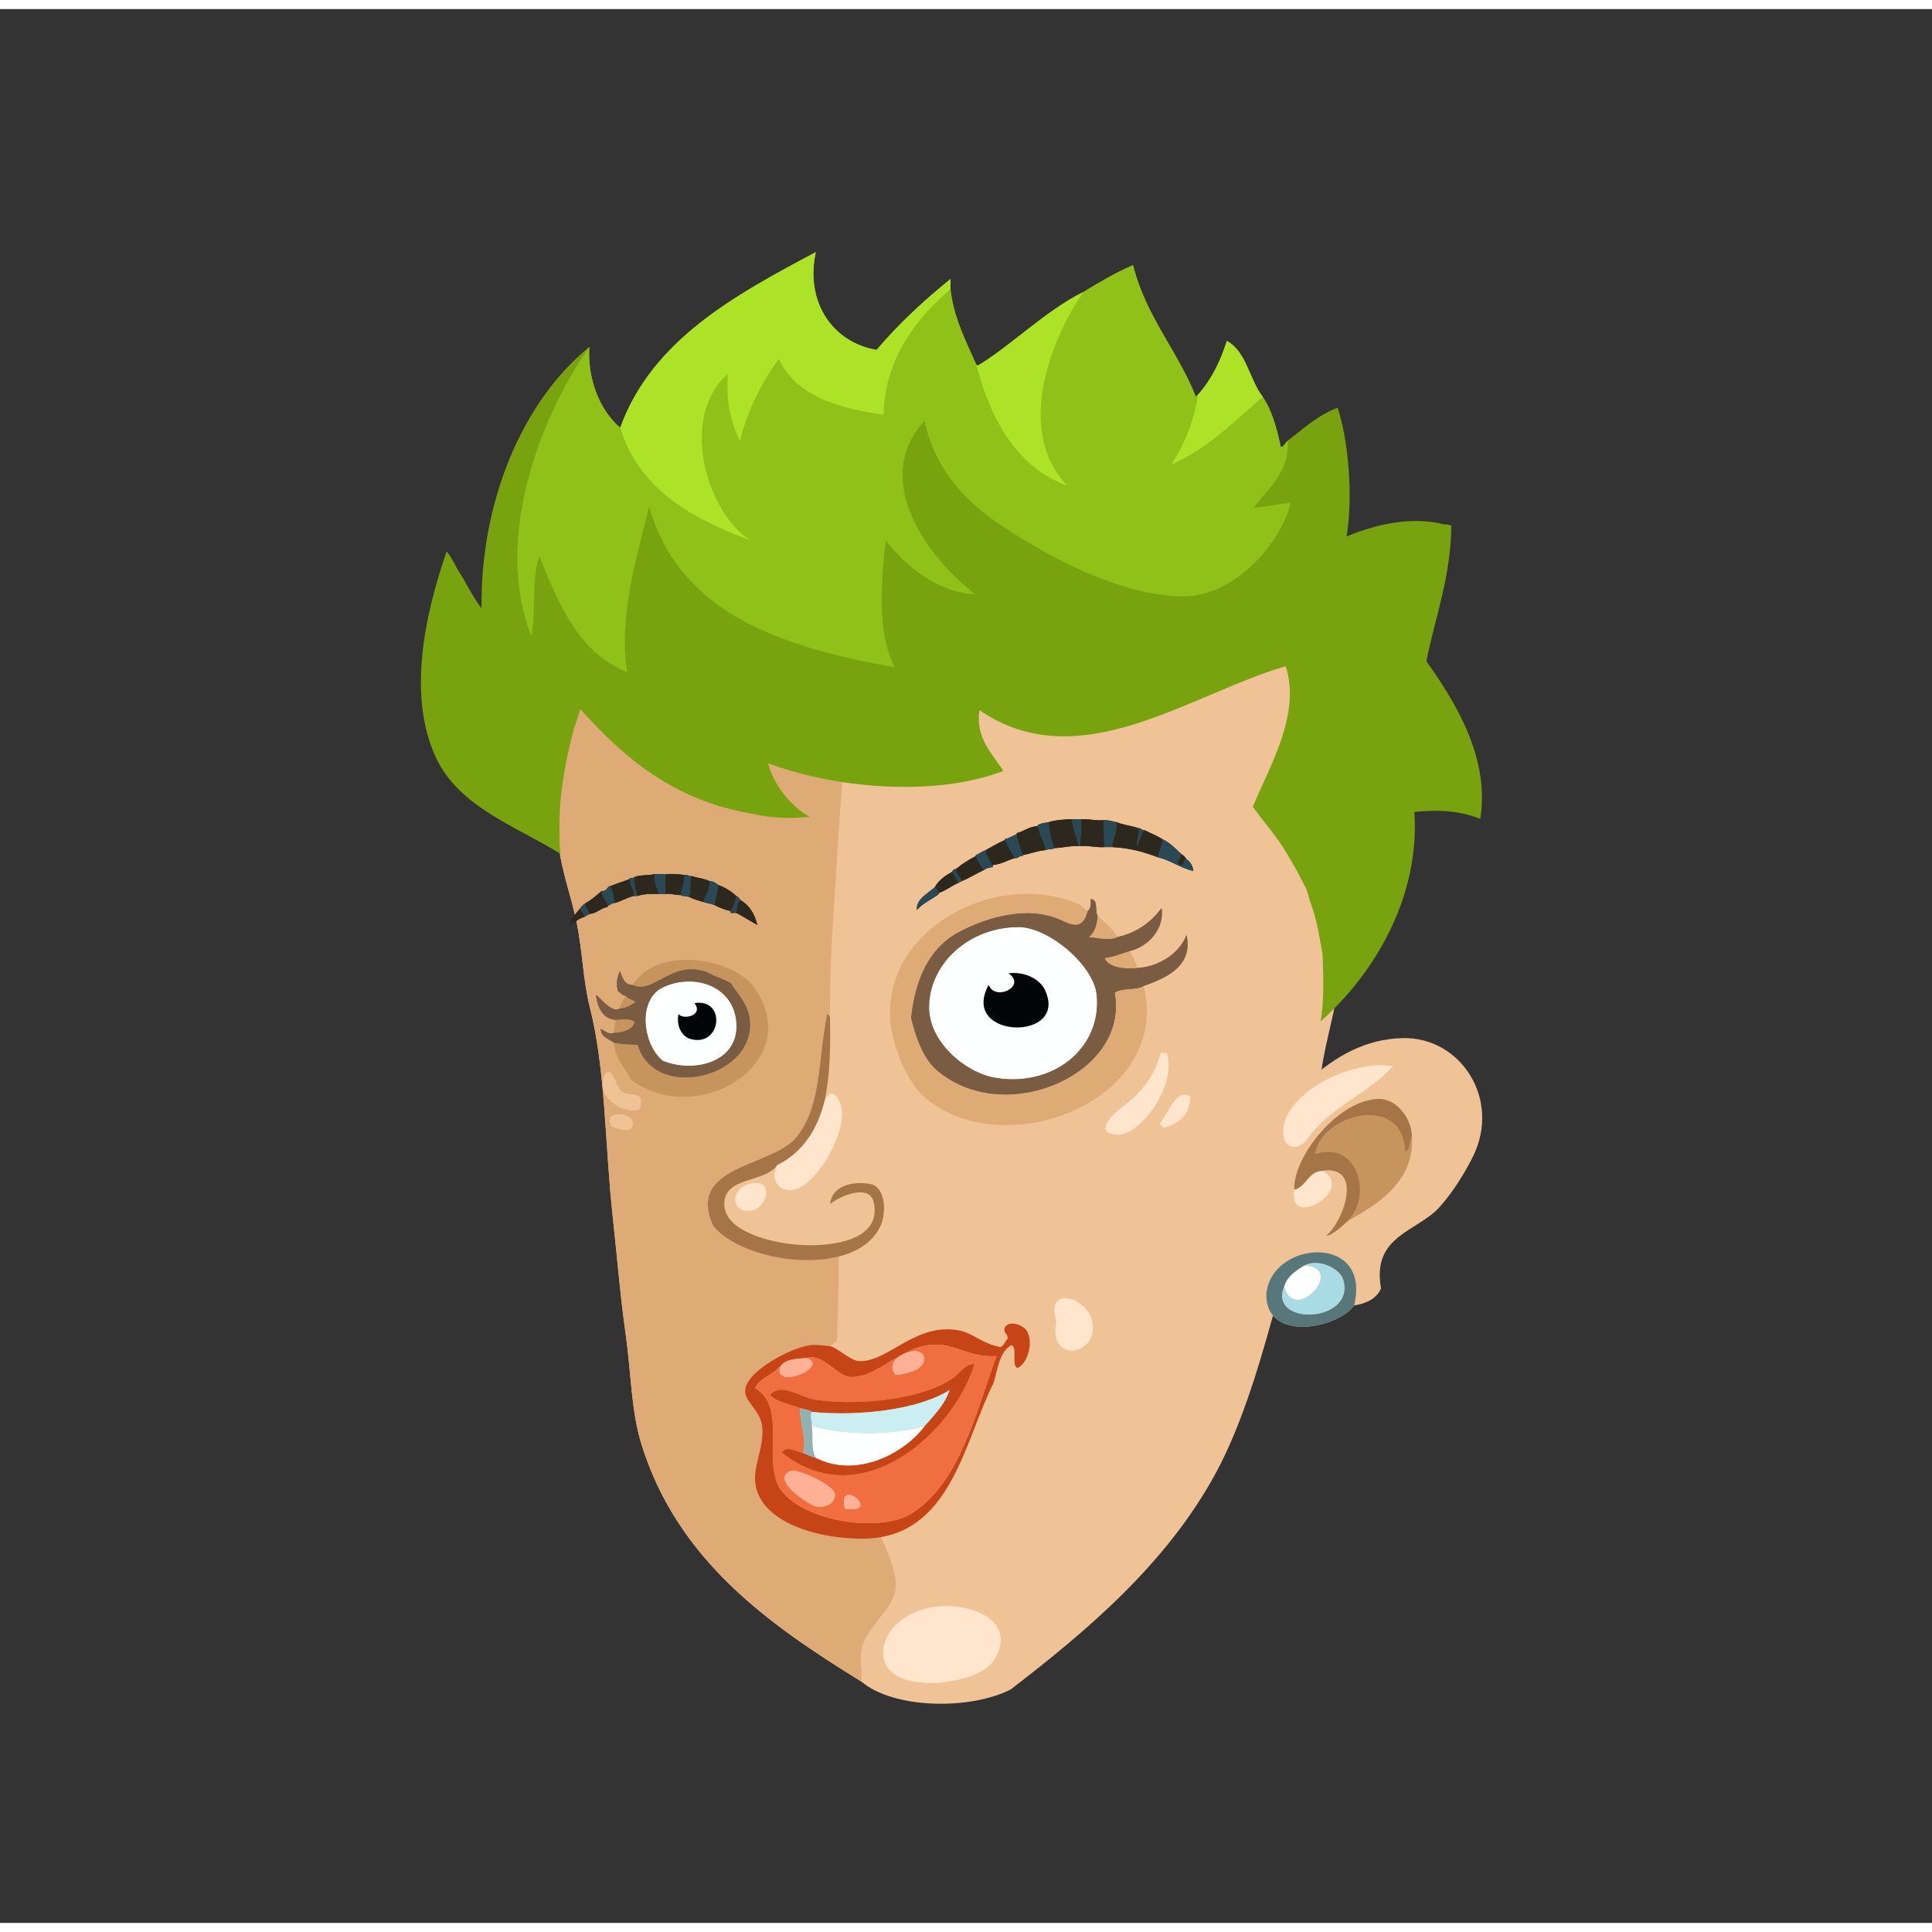 <svg xmlns="http://www.w3.org/2000/svg" width="387.295px" height="387.295px" viewBox="0 0 464.75 460.38"><rect x="0" y="0" width="464.75" height="460.38" fill="#333333" stroke="none"/><g transform="translate(24 24)"><g id="head"><g fill="" id="head" transform=""><g id="w04">					<path fill="#F0C397" d="M215.076,75.636c-0.946,0.041-0.92-0.199-1.68-0.24c-31.1-1.684-56.391,13.184-72.727,29.52       c-14.727,14.728-33.143,41.391-30.239,72.24c0.557,5.924,3.007,12.254,4.319,18.72c1.364,6.718,1.546,13.993,3.12,20.167       c3.851,15.102,3.619,33.029,5.521,50.4c1.025,9.375,1.799,19.051,3.12,28.32c1.318,9.254,1.281,18.479,3.84,26.641       c8.683,27.703,30.496,43.152,52.8,56.879c7.791,6.652,26.177,6.939,36.006,1.92c18.2-14.016,37.345-30.076,49.2-51.84       c5.879-10.793,10.067-24.344,13.68-37.439c3.547-12.855,8.419-27.332,10.56-40.08c0.924-5.496,0.428-11.068,0.96-16.801       c0.717-7.701,3-14.23,4.08-21.359C309.121,136.917,288.428,75.232,215.076,75.636z"/>					<path fill-rule="evenodd" fill="#DEAB77" d="M215.076,75.636c-15.034,12.445-23.771,28.277-30.486,47.76       c-0.856,2.486-1.646,5.729-2.159,8.4c-3.713,19.316-4.474,40.523-6,62.879c-1.877,27.488,0.016,52.011,1.199,77.527       c0.601,12.941-1.056,25.846,0.24,37.441c1.118,10,4.459,18.123,7.44,27.6c1.778,5.654,7.203,13.975,6,19.439       c-1.158,5.258-7.443,8.678-8.16,14.641c-0.294,2.445,0.357,4.648,0,6.959c-22.304-13.727-44.117-29.176-52.8-56.879       c-2.559-8.162-2.521-17.387-3.84-26.641c-1.321-9.27-2.095-18.945-3.12-28.32c-1.901-17.371-1.67-35.299-5.521-50.4       c-1.574-6.174-1.756-13.448-3.12-20.167c-1.313-6.466-3.763-12.796-4.319-18.72c-2.903-30.85,15.513-57.513,30.239-72.24       c16.336-16.336,41.627-31.203,72.727-29.52C214.156,75.437,214.13,75.677,215.076,75.636z"/>					<path fill-rule="evenodd" fill="#FFE5CC" d="M201.395,360.282c8.066-0.895,19.752,3.264,13.682,12.961       c-4.139,6.609-29.205,9.039-26.406-3.6C189.814,364.478,195.133,360.978,201.395,360.282z"/>				</g>				</g></g><g id="ears"><g fill="" id="ears" transform=""><g id="w08">					<path fill="#F0C397" d="M301.735,287.853c3.019-0.501,5.385-1.654,6.479-4.08c-2.291-12.811,8.68-13.557,14.16-19.68       c3.003-3.356,5.903-7.959,7.92-12c6.886-13.801-2.895-28.834-16.8-28.561c-17.967,0.354-29.088,17.018-37.44,26.88       c-1.839,9.64-6.055,21.439-2.64,32.64c2.146,0.975,5.65,0.59,7.2,2.16C280.556,296.808,297.704,293.429,301.735,287.853z"/>					<path fill-rule="evenodd" fill="#FFE5CC" d="M311.095,230.252c-6.085,6.876-15.83,10.09-20.88,18       c-2.705,2.669-5.938,1.642-5.52-2.88C285.509,236.572,300.893,228.667,311.095,230.252z"/>					<path fill-rule="evenodd" fill="#C8945E" d="M315.655,247.052c0.705,10.738-7.827,16.311-15.36,20.4       c5.836-5.803,2.567-19.366-7.92-16.08c1.505-9.507,21.172-14.762,21.6-0.48C315.372,250.449,315.068,248.306,315.655,247.052z"/>					<path fill-rule="evenodd" fill="#FFE5CC" d="M294.055,255.452c8.367,4.322-8.387,14.551-6.72,4.561       C290.308,259.225,290.558,255.715,294.055,255.452z"/>					<path fill-rule="evenodd" fill="#58777B" d="M301.735,287.853c-4.031,5.576-21.18,8.955-21.12-2.641       C281.624,272.186,306.027,270.292,301.735,287.853z M289.735,278.252c-1.992,1.288-4.063,2.498-4.801,5.04       c-4.003,9.578,17.266,8.857,14.16-1.68C298.326,279.005,293.214,276.411,289.735,278.252z"/>					<path fill-rule="evenodd" fill="#A9DBE4" d="M284.935,283.292c2.456,9.225,15.044-4.607,4.801-5.04       c3.479-1.841,8.591,0.753,9.359,3.36C302.2,292.149,280.932,292.87,284.935,283.292z"/>					<path fill-rule="evenodd" fill="#FEFFFF" d="M289.735,278.252c10.243,0.433-2.345,14.265-4.801,5.04       C285.673,280.75,287.743,279.54,289.735,278.252z"/>					<path fill-rule="evenodd" fill="#A67547" d="M300.295,267.452c-1.363,1.296-4.083,3.732-5.28,3.6       c4.207-3.357,9.096-17.098-0.96-15.6c-3.497,0.263-3.747,3.772-6.72,4.561c-0.343-7.953,10.78-21.995,20.64-21.84       c3.545,0.055,7.425,4.027,7.681,8.879c-0.587,1.254-0.283,3.397-1.681,3.84c-0.428-14.281-20.095-9.026-21.6,0.48       C302.862,248.086,306.131,261.649,300.295,267.452z"/>				</g>				</g></g><g id="mouth"><g fill="" id="mouth" transform=""><g id="w09">					<path fill="#F0C397" d="M238.756,291.625c-1.186-5.717-11.436-8.824-8.641,0C227.891,301.946,240.502,300.055,238.756,291.625z       "/>					<path fill="#F0C397" d="M157.875,331.705c2.17,8.855,15.813,12.455,26.16,12.24c20.652-0.428,23.767-23.021,30.961-37.44       c2.695-0.423,4.342-1.896,5.76-3.6c2.982-1.349,4.412-8.383,0.959-10.08c-3.518-6.646-7.633-13.96-15.601-15.36       c-1.777-2.381-5.854-2.204-7.679-0.48c-6.855,6.479-15.946,15.301-22.8,20.641c-1.345-0.102-3.022-0.404-4.56-0.24       c-5.007,0.533-16.225,6.697-15.84,11.28c0.219,2.622,3.623,4.464,4.079,8.16C159.976,322.178,156.693,326.882,157.875,331.705z       "/>					<path fill-rule="evenodd" fill="#FFE5CC" d="M230.115,291.625c-2.795-8.824,7.455-5.717,8.641,0       C240.502,300.055,227.891,301.946,230.115,291.625z"/>					<path fill-rule="evenodd" fill="#C64416" d="M221.715,292.825c3.453,1.697,2.023,8.731-0.959,10.08       c-1.586-0.734,0.131-4.771-1.441-5.521c-2.91,1.57-3.271,5.688-4.318,9.12c-7.194,14.419-10.31,37.013-30.961,37.44       c-10.347,0.215-23.99-3.385-26.16-12.24c-1.182-4.823,2.102-9.527,1.44-14.88c-0.456-3.696-3.86-5.538-4.079-8.16       c-0.385-4.583,10.833-10.747,15.84-11.28c1.537-0.164,3.215,0.139,4.56,0.24c1.696,0.289,4.876,3.485,6.96,3.6       c6.936,0.382,13.378-9.14,23.759-7.439c3.788,0.619,5.524,3.15,10.321,4.08c0.844-0.355,1.037-1.363,1.68-1.92       c0.221-1.342-0.984-1.256-0.721-2.641C218.326,291.771,220.375,292.067,221.715,292.825z M170.115,300.505       c-2.729,0.149-5.473,0.288-6.479,2.16c-0.08,0-0.16,0-0.24,0c-1.601,1.999-4.578,2.622-5.76,5.04       c7.117,4.518,2.678,13.83,5.04,22.08c2.632,9.191,24.195,13.56,32.88,7.92c11.377-7.389,15.16-24.096,20.16-37.68       c-5.545,0.369-8.96-2.125-12.96-2.641c-9.177-1.182-14.919,7.863-22.08,7.68C177.353,304.98,174.083,299.289,170.115,300.505z"/>					<path fill-rule="evenodd" fill="#F06E40" d="M163.635,302.665c-1.446,5.608,12.042-0.063,6.479-2.16       c3.968-1.216,7.238,4.476,10.561,4.56c7.16,0.184,12.902-8.861,22.08-7.68c4,0.516,7.415,3.01,12.96,2.641       c-5,13.584-8.782,30.291-20.16,37.68c-8.685,5.64-30.248,1.271-32.88-7.92c-2.362-8.25,2.077-17.563-5.04-22.08       c1.182-2.418,4.159-3.041,5.76-5.04C163.475,302.665,163.555,302.665,163.635,302.665z M198.195,300.025       c-0.987-3.088-10.268,0.484-6.72,4.56C194.164,304.318,199.195,303.149,198.195,300.025z M168.435,312.505       c-0.088,3.744,1.739,7.671,0.721,10.8c-1.531-0.271-4.107-1.978-5.041,0c19.172,15.209,41.251-4.907,46.321-21.359       c-2.286-0.181-3.714,2.51-5.521,3.6c-7.041,4.715-21.335,6.486-32.4,5.04c-4.016-0.524-8.54-4.438-11.279-1.2       C162.908,311.152,165.962,311.537,168.435,312.505z M172.515,336.266c1.586,0.193,4.502-0.387,4.32-3.121       c-0.136-2.04-9.066-6.084-10.561-5.52C160.938,329.641,170.89,336.066,172.515,336.266z M179.236,336.745       C188.566,338.104,177.261,328.568,179.236,336.745L179.236,336.745z"/>					<path fill-rule="evenodd" fill="#FFB095" d="M191.475,304.585c-3.548-4.075,5.732-7.647,6.72-4.56       C199.195,303.149,194.164,304.318,191.475,304.585z"/>					<path fill-rule="evenodd" fill="#FFB095" d="M170.115,300.505c5.563,2.097-7.926,7.769-6.479,2.16       C164.642,300.793,167.385,300.654,170.115,300.505z"/>					<path fill-rule="evenodd" fill="#C64416" d="M169.156,323.305c0.986,0.453,1.959,0.92,3.119,1.2       c10.041,5.079,21.542-1.348,26.16-7.68c2.279-2.601,4.744-5.017,6-8.64c-7.444,4.752-21.712,6.392-33.12,5.279       c-0.657-0.622-1.996-0.563-2.88-0.96c-2.473-0.968-5.527-1.353-7.199-3.12c2.739-3.238,7.264,0.676,11.279,1.2       c11.064,1.446,25.359-0.325,32.4-5.04c1.807-1.09,3.234-3.78,5.521-3.6c-5.069,16.452-27.149,36.568-46.321,21.359       C165.048,321.327,167.625,323.033,169.156,323.305z"/>					<path fill-rule="evenodd" fill="#92B1B2" d="M168.435,312.505c0.884,0.396,2.223,0.338,2.88,0.96       c-0.65,0.948,0.089,2.213,0,3.36c0.321,2.559-0.198,5.958,0.96,7.68c-1.16-0.28-2.133-0.747-3.119-1.2       C170.174,320.176,168.347,316.249,168.435,312.505z"/>					<path fill-rule="evenodd" fill="#FEFFFF" d="M171.315,316.825c7.464,2.274,19.649,2.319,27.12,0       c-4.618,6.332-16.119,12.759-26.16,7.68C171.117,322.783,171.636,319.384,171.315,316.825z"/>					<path fill-rule="evenodd" fill="#FFB095" d="M166.275,327.625c1.494-0.564,10.425,3.479,10.561,5.52       c0.182,2.734-2.734,3.314-4.32,3.121C170.89,336.066,160.938,329.641,166.275,327.625z"/>					<path fill-rule="evenodd" fill="#FFB095" d="M179.236,336.745C177.261,328.568,188.566,338.104,179.236,336.745       L179.236,336.745z"/>					<path fill-rule="evenodd" fill="#CAEEF2" d="M171.315,313.465c11.407,1.112,25.676-0.527,33.12-5.279       c-1.256,3.623-3.72,6.039-6,8.64c-7.471,2.319-19.656,2.274-27.12,0C171.404,315.678,170.665,314.413,171.315,313.465z"/>				</g>				</g></g><g id="eyes"><g fill="" id="eyes" transform=""><g id="w18">					<path fill="#F0C397" d="M198.773,238.11c19.716,16.014,59.167-0.077,52.32-27.12c5.435-1.893,11.975-4.805,10.319-12.238       c-1.83,4.869-7.315,7.698-11.76,7.918c-0.519-1.48-1.125-2.874-1.92-4.078c4.612-1.087,8.44-5.455,7.68-10.319       c-2.483,3.356-5.822,5.857-10.56,6.959c-1.245-2.035-2.995-3.564-4.8-5.039c-0.74-1.181,0.218-4.058-1.68-4.08       c0.087,1.287-0.039,2.361-0.721,2.88c-0.748-0.533-1.653-1.462-2.16-1.68c-20.256-8.726-48.463,6.637-45.12,29.757       C191.19,226.719,194.579,234.703,198.773,238.11z"/>					<path fill="#F0C397" d="M157.735,211.71c-5.137-7.648-23.809-10.583-29.52-0.96c-2.167,0.008-2.438-1.88-3.12-3.359       c-0.753,2.099-0.898,2.803-0.48,4.799c0.614,0.427,1.049,1.031,1.92,1.2c-0.661,0.939-1.317,1.883-1.68,3.12       c-1.92,0.865-4.375-2.699-5.52-3.36c0.327,2.185,1.186,5.769,4.8,6c-0.316,1.223-0.455,2.13-0.48,3.12       c-1.038,0.538-2.293-0.514-3.12-0.96c-0.006,2.166,2.021,2.299,3.12,3.359c0.351,3.97,2.638,6.003,4.08,8.881       C143.772,245.454,169.767,229.628,157.735,211.71z"/>					<path fill="#F0C397" d="M255.174,227.07c-1.346,5.722-5.019,9.936-9.12,12.96c-1.691,1.247-7.539,6.239-1.439,6.72       c5.822,0.459,14.754-12.398,12-19.68C256.134,227.07,255.653,227.07,255.174,227.07z"/>					<path fill="#F0C397" d="M130.135,238.11c-1.173-1.896-3.284-0.182-5.04-2.16c-0.951-1.071-2.331-6.993-3.84-2.88       c-1.602,4.365,3.933,8.623,8.4,7.68C130.133,240.188,130.208,239.224,130.135,238.11z"/>					<path fill="#F0C397" d="M255.894,245.07c3.746-0.895,6.256-3.023,6.48-7.439c-3.51-2.29-5.353,4.268-7.44,6.479       C255.216,244.468,255.536,244.788,255.894,245.07z"/>					<path fill="#F0C397" d="M123.175,244.83c1.309,0.372,2.425,0.936,4.32,0.721C131.136,241.757,120.371,239.939,123.175,244.83z"/>					<path fill-rule="evenodd" fill="#DEAB77" d="M237.653,192.993c-1.197,4.711-3.79,3.375-6.479,2.16       c-8.035-3.631-17.957-0.605-24.48,2.879c-7.106,3.797-10.466,11.103-11.52,20.637c1.162,4.723,3.079,10.433,6.961,13.2       c16.397,12.966,45.545-0.047,41.999-19.2c1.542-1.337,5.191-0.568,6.96-1.68c6.847,27.043-32.604,43.134-52.32,27.12       c-4.194-3.407-7.583-11.392-8.4-17.04c-3.344-23.12,24.864-38.482,45.12-29.757C236,191.531,236.905,192.46,237.653,192.993z"/>					<path fill-rule="evenodd" fill="#7A5C43" d="M240.054,194.193c-0.229,2.171-0.745,4.055-2.16,5.039       c2.133,0.209,5.1,0.957,6.96,0c4.737-1.102,8.076-3.603,10.56-6.959c0.761,4.864-3.067,9.232-7.68,10.319       c-1.948,0.611-3.709,1.41-6,1.679c0.834,2.497,5.77,2.732,7.92,2.399c4.444-0.22,9.93-3.05,11.76-7.918       c1.655,7.434-4.885,10.345-10.319,12.238c-1.769,1.111-5.418,0.343-6.96,1.68c3.547,19.153-25.602,32.166-41.999,19.2       c-3.882-2.768-5.8-8.478-6.961-13.2c1.053-9.535,4.413-16.84,11.52-20.637c6.523-3.485,16.445-6.51,24.48-2.879       c2.689,1.215,5.282,2.551,6.479-2.16c0.682-0.519,0.808-1.593,0.721-2.88C240.271,190.136,239.313,193.013,240.054,194.193z        M199.493,216.03c-0.059,8.568,8.853,15.836,15.84,17.04c13.896,2.395,25.764-7.065,24.48-19.92       c-0.725-7.262-11.643-16.283-18.72-16.318C209.305,196.776,199.565,205.468,199.493,216.03z"/>					<path fill-rule="evenodd" fill="#DEAB77" d="M240.054,194.193c1.805,1.475,3.555,3.004,4.8,5.039       c-1.86,0.957-4.827,0.209-6.96,0C239.309,198.248,239.825,196.365,240.054,194.193z"/>					<path fill-rule="evenodd" fill="#FEFFFF" d="M221.094,196.833c7.077,0.035,17.995,9.056,18.72,16.318       c1.283,12.854-10.585,22.314-24.48,19.92c-6.987-1.204-15.898-8.472-15.84-17.04       C199.565,205.468,209.305,196.776,221.094,196.833z"/>					<path fill-rule="evenodd" fill="#DEAB77" d="M247.733,202.592c0.795,1.204,1.401,2.598,1.92,4.078       c-2.15,0.333-7.086,0.098-7.92-2.399C244.024,204.002,245.785,203.204,247.733,202.592z"/>					<path fill-rule="evenodd" fill="#C8945E" d="M123.655,224.67c2.24,0.352,3.582,0.362,5.76,0.48       c4.069,13.934,28.981,7.751,26.88-6.48c-0.503-3.406-2.802-5.725-4.56-8.399c-1.785-1.015-4.017-1.583-5.76-2.639       c-8.621-2.966-12.788,5.557-17.76,3.119c5.711-9.624,24.383-6.688,29.52,0.96c12.031,17.918-13.963,33.744-30,21.841       C126.293,230.673,124.006,228.64,123.655,224.67z"/>					<path fill-rule="evenodd" fill="#020507" d="M218.596,207.95c3.977-0.526,7.573,1.451,8.774,4.009       c5.889,12.539-20.733,11.898-13.537-1.252C215.296,214.8,223.112,211.069,218.596,207.95z"/>					<path fill-rule="evenodd" fill="#7A5C43" d="M128.215,210.75c4.972,2.438,9.14-6.085,17.76-3.119       c1.743,1.056,3.975,1.624,5.76,2.639c1.758,2.675,4.057,4.993,4.56,8.399c2.102,14.231-22.811,20.414-26.88,6.48       c-2.179-0.118-3.52-0.129-5.76-0.48c-1.098-1.061-3.125-1.193-3.12-3.359c0.827,0.446,2.082,1.498,3.12,0.96       c2.413-0.147,4.45-0.67,5.04-2.64c-0.995-0.861-3.265-0.561-4.56-0.48c-3.614-0.231-4.473-3.815-4.8-6       c1.145,0.661,3.6,4.226,5.52,3.36c1.709-0.211,2.956-0.884,4.08-1.681c-0.787-0.493-1.833-0.727-2.4-1.439       c-0.872-0.169-1.307-0.773-1.92-1.2c-0.418-1.996-0.273-2.701,0.48-4.799C125.777,208.87,126.048,210.758,128.215,210.75z        M153.175,220.591c-0.116-9.374-9.835-12.826-17.52-9.36c-6.484,2.924-5.052,13.836-0.24,17.76       C142.973,232.053,153.283,229.34,153.175,220.591z"/>					<path fill-rule="evenodd" fill="#FEFFFF" d="M135.416,228.99c-4.812-3.924-6.245-14.836,0.24-17.76       c7.685-3.465,17.404-0.014,17.52,9.36C153.283,229.34,142.973,232.053,135.416,228.99z"/>					<path fill-rule="evenodd" fill="#C8945E" d="M126.536,213.391c0.567,0.713,1.613,0.946,2.4,1.439       c-1.124,0.797-2.371,1.47-4.08,1.681C125.218,215.273,125.875,214.33,126.536,213.391z"/>					<path fill-rule="evenodd" fill="#020507" d="M143.062,215.11c7.691-1.21,6.531,10.704-0.96,8.64       c-1.964-0.541-3.512-3.025-2.88-6C140.34,219.226,145.333,218.128,143.062,215.11z"/>					<path fill-rule="evenodd" fill="#C8945E" d="M123.655,222.271c0.025-0.99,0.164-1.897,0.48-3.12       c1.295-0.08,3.565-0.381,4.56,0.48C128.105,221.601,126.068,222.123,123.655,222.271z"/>					<path fill-rule="evenodd" fill="#FFE5CC" d="M256.614,227.07c2.754,7.281-6.178,20.139-12,19.68       c-6.1-0.48-0.252-5.473,1.439-6.72c4.102-3.024,7.774-7.238,9.12-12.96C255.653,227.07,256.134,227.07,256.614,227.07z"/>					<path fill-rule="evenodd" fill="#F0C397" d="M130.135,238.11c0.073,1.113-0.002,2.078-0.48,2.64       c-4.467,0.943-10.001-3.314-8.4-7.68c1.509-4.113,2.889,1.809,3.84,2.88C126.852,237.929,128.962,236.214,130.135,238.11z"/>					<path fill-rule="evenodd" fill="#FFE5CC" d="M262.374,237.631c-0.225,4.416-2.734,6.545-6.48,7.439       c-0.357-0.282-0.678-0.603-0.96-0.96C257.021,241.898,258.864,235.341,262.374,237.631z"/>					<path fill-rule="evenodd" fill="#F0C397" d="M127.496,245.551c-1.895,0.215-3.012-0.349-4.32-0.721       C120.371,239.939,131.136,241.757,127.496,245.551z"/>					<path fill-rule="evenodd" fill="#7A5C43" d="M240.054,194.193c-0.229,2.171-0.745,4.055-2.16,5.039       c2.133,0.209,5.1,0.957,6.96,0c4.737-1.102,8.076-3.603,10.56-6.959c0.761,4.864-3.067,9.232-7.68,10.319       c-1.948,0.611-3.709,1.41-6,1.679c0.834,2.497,5.77,2.732,7.92,2.399c4.444-0.22,9.93-3.05,11.76-7.918       c1.655,7.434-4.885,10.345-10.319,12.238c-1.769,1.111-5.418,0.343-6.96,1.68c3.547,19.153-25.602,32.166-41.999,19.2       c-3.882-2.768-5.8-8.478-6.961-13.2c1.053-9.535,4.413-16.84,11.52-20.637c6.523-3.485,16.445-6.51,24.48-2.879       c2.689,1.215,5.282,2.551,6.479-2.16c0.682-0.519,0.808-1.593,0.721-2.88C240.271,190.136,239.313,193.013,240.054,194.193z        M199.493,216.03c-0.059,8.568,8.853,15.836,15.84,17.04c13.896,2.395,25.764-7.065,24.48-19.92       c-0.725-7.262-11.643-16.283-18.72-16.318C209.305,196.776,199.565,205.468,199.493,216.03z"/>					<path fill-rule="evenodd" fill="#7A5C43" d="M128.215,210.75c4.972,2.438,9.14-6.085,17.76-3.119       c1.743,1.056,3.975,1.624,5.76,2.639c1.758,2.675,4.057,4.993,4.56,8.399c2.102,14.231-22.811,20.414-26.88,6.48       c-2.179-0.118-3.52-0.129-5.76-0.48c-1.098-1.061-3.125-1.193-3.12-3.359c0.827,0.446,2.082,1.498,3.12,0.96       c2.413-0.147,4.45-0.67,5.04-2.64c-0.995-0.861-3.265-0.561-4.56-0.48c-3.614-0.231-4.473-3.815-4.8-6       c1.145,0.661,3.6,4.226,5.52,3.36c1.709-0.211,2.956-0.884,4.08-1.681c-0.787-0.493-1.833-0.727-2.4-1.439       c-0.872-0.169-1.307-0.773-1.92-1.2c-0.418-1.996-0.273-2.701,0.48-4.799C125.777,208.87,126.048,210.758,128.215,210.75z        M153.175,220.591c-0.116-9.374-9.835-12.826-17.52-9.36c-6.484,2.924-5.052,13.836-0.24,17.76       C142.973,232.053,153.283,229.34,153.175,220.591z"/>				</g>				</g></g><g id="eyebrow"><g fill="" id="eyebrow" transform=""><g id="w11">					<path fill="#2D281D" d="M201.855,188.871c0-0.08,0-0.159,0-0.239c1.69-0.63,2.982-1.658,4.561-2.4c0.08,0,0.159,0,0.239,0       c0.063-0.337,0.526-0.273,0.72-0.479c1.885-0.757,3.476-1.806,5.28-2.641c0.559-0.401,1.293-0.627,2.16-0.72       c0-0.16,0-0.32,0-0.48c2.097-0.223,3.49-1.149,5.28-1.68c0.955,0.155,0.965-0.635,1.92-0.479c0-0.08,0-0.16,0-0.24       c1.91-0.33,3.443-1.036,5.52-1.2c0.566-0.313,1.659-0.102,2.16-0.479c1.984-0.097,3.582-0.578,5.76-0.48c0.16,0,0.32,0,0.48,0       c2.183-0.183,3.625,0.375,5.76,0.24c0.641,0,1.28,0,1.92,0c4.196,0.204,7.618,1.182,10.801,2.399       c3.219,0.781,5.437,2.563,8.64,3.36c-0.122-1.398-0.78-2.26-1.681-2.88c-0.297-0.502-0.697-0.902-1.199-1.2       c-1.396-1.325-2.719-2.721-4.561-3.6c-1.349-0.812-2.85-1.471-4.319-2.16c-0.703,0.063-0.737-0.543-1.44-0.48       c-1.673-0.567-3.69-0.789-5.28-1.439c-1.019-0.182-1.839-0.561-3.12-0.48c-2.025,0.187-3.356-0.322-5.279-0.24       c-0.8,0-1.601,0-2.4,0c-2.001,0.079-3.95,0.21-5.52,0.721c-0.965,0.155-1.981,0.259-2.641,0.72c0,0.08,0,0.16,0,0.24       c-2.148,0.091-3.243,1.236-5.04,1.68c0,0.08,0,0.16,0,0.24c-0.982,0.377-1.762,0.958-2.88,1.2c0,0.08,0,0.159,0,0.239       c-1.636,0.685-3.068,1.572-4.56,2.4c-0.916,0.284-1.521,0.879-2.4,1.2c0,0.08,0,0.16,0,0.24       c-1.744,0.896-3.351,1.929-4.8,3.119c-0.601-0.04-0.751,0.369-0.96,0.721c-1.666,0.894-3.145,1.976-4.08,3.6       c-1.603,1.52-4.61,2.908-4.32,5.521C197.966,191.062,200.129,190.185,201.855,188.871z"/>					<path fill="#2D281D" d="M116.655,194.151c0.16,0,0.32,0,0.48,0c0.063-0.337,0.526-0.273,0.72-0.479       c1.813-0.188,2.588-1.412,4.32-1.681c0-0.08,0-0.159,0-0.239c0.601-0.2,0.942-0.658,1.68-0.721       c1.652-0.428,2.887-1.272,4.561-1.68c0.319,0,0.64,0,0.96,0c1.316-0.522,3.148-0.531,5.04-0.48c0.56,0,1.119,0,1.68,0       c1.466-0.186,2.245,0.314,3.6,0.24c0.475,0.405,1.498,0.263,2.16,0.48c0.946,0.573,2.211,0.829,3.36,1.2       c0.816,0.303,1.822,0.417,2.64,0.72c1.135,0.625,2.397,1.123,3.84,1.439c-0.228,0.868,0.945,0.335,1.44,0.48       c1.743,0.896,3.333,1.946,5.04,2.88c-0.647-2.713-1.955-4.766-4.08-6c-0.217-0.423-0.537-0.743-0.96-0.96       c-1.218-1.103-2.629-2.011-4.32-2.64c-0.588-0.452-1.174-0.906-2.16-0.96c-1.242-0.599-2.916-0.765-4.319-1.2       c-0.758,0.117-0.848-0.433-1.681-0.24c-1.291-0.229-2.741-0.298-4.319-0.24c-0.96,0-1.92,0-2.881,0       c-1.431,0.409-3.543,0.137-4.8,0.721c-0.278,0.201-0.644,0.316-1.2,0.239c0,0.08,0,0.16,0,0.24       c-1.479,0.601-3.09,1.069-4.56,1.68c-0.08,0-0.16,0-0.24,0c-0.685,0.355-0.745,1.335-1.92,1.2       c-1.234,1.006-2.353,2.128-3.84,2.88c-0.581,0.379-1.062,0.859-1.44,1.44c-0.891,1.108-1.927,2.072-2.399,3.6       c1.42-0.34,2.117-1.402,3.6-1.68C116.655,194.312,116.655,194.231,116.655,194.151z"/>					<path fill-rule="evenodd" fill="#2D281D" d="M233.775,170.871c0.403,2.317,1.093,4.348,1.68,6.48       c-2.178-0.098-3.775,0.384-5.76,0.48c-0.807-1.754-1.168-3.953-1.439-6.24C229.825,171.081,231.774,170.95,233.775,170.871z"/>					<path fill-rule="evenodd" fill="#2A4955" d="M233.775,170.871c0.8,0,1.601,0,2.4,0c0.108,2.786-0.264,4.2-0.24,6.48       c-0.16,0-0.32,0-0.48,0C234.868,175.219,234.179,173.188,233.775,170.871z"/>					<path fill-rule="evenodd" fill="#2D281D" d="M236.176,170.871c1.923-0.082,3.254,0.427,5.279,0.24       c-0.067,2.372,0.064,5.055,0.24,6.48c-2.135,0.135-3.577-0.423-5.76-0.24C235.912,175.071,236.284,173.657,236.176,170.871z"/>					<path fill-rule="evenodd" fill="#2A4955" d="M241.455,171.111c1.281-0.08,2.102,0.299,3.12,0.48       c0.316,2.636-0.887,3.753-0.96,6c-0.64,0-1.279,0-1.92,0C241.52,176.166,241.388,173.483,241.455,171.111z"/>					<path fill-rule="evenodd" fill="#2A4955" d="M228.256,171.592c0.271,2.287,0.633,4.486,1.439,6.24       c-0.501,0.378-1.594,0.166-2.16,0.479c-0.449-2.11-1.523-3.597-1.92-5.76c0-0.08,0-0.16,0-0.24       C226.274,171.851,227.291,171.747,228.256,171.592z"/>					<path fill-rule="evenodd" fill="#2D281D" d="M225.615,172.552c0.396,2.163,1.471,3.649,1.92,5.76       c-2.076,0.164-3.609,0.87-5.52,1.2c-0.54-1.62-1.148-3.172-1.44-5.04c0-0.08,0-0.16,0-0.24       C222.372,173.788,223.467,172.643,225.615,172.552z"/>					<path fill-rule="evenodd" fill="#2A4955" d="M249.855,173.031c0.703-0.063,0.737,0.543,1.44,0.48       c-0.726,1.194-1.248,2.592-1.681,4.08C249.014,176.343,250.105,174.727,249.855,173.031z"/>					<path fill-rule="evenodd" fill="#2A4955" d="M220.575,174.472c0.292,1.868,0.9,3.42,1.44,5.04c0,0.08,0,0.16,0,0.24       c-0.955-0.155-0.965,0.635-1.92,0.479c-0.934-1.307-1.632-2.849-2.4-4.32c0-0.08,0-0.159,0-0.239       C218.813,175.43,219.593,174.849,220.575,174.472z"/>					<path fill-rule="evenodd" fill="#2A4955" d="M255.615,175.672c1.842,0.879,3.165,2.274,4.561,3.6       c0.051,0.939-1.56,1.926-0.24,2.64c0.964,0.084,0.633-1.127,1.2-1.439c0.08,0,0.159,0,0.239,0c0.9,0.62,1.559,1.481,1.681,2.88       c-3.203-0.797-5.421-2.579-8.64-3.36C254.729,178.465,255.483,177.38,255.615,175.672z"/>					<path fill-rule="evenodd" fill="#2D281D" d="M217.695,175.911c0.769,1.472,1.467,3.014,2.4,4.32       c-1.79,0.53-3.184,1.457-5.28,1.68c-0.08,0-0.16,0-0.24,0c-0.359-1.319-1.321-2.038-1.439-3.6       C214.627,177.483,216.06,176.596,217.695,175.911z"/>					<path fill-rule="evenodd" fill="#2A4955" d="M213.136,178.312c0.118,1.562,1.08,2.28,1.439,3.6c0.08,0,0.16,0,0.24,0       c0,0.16,0,0.32,0,0.48c-0.867,0.093-1.602,0.318-2.16,0.72c-0.707-1.052-1.497-2.022-1.92-3.359c0-0.08,0-0.16,0-0.24       C211.614,179.19,212.22,178.596,213.136,178.312z"/>					<path fill-rule="evenodd" fill="#2D281D" d="M260.176,179.271c0.502,0.298,0.902,0.698,1.199,1.2c-0.08,0-0.159,0-0.239,0       c-0.567,0.313-0.236,1.523-1.2,1.439C258.616,181.197,260.227,180.211,260.176,179.271z"/>					<path fill-rule="evenodd" fill="#2D281D" d="M210.735,179.752c0.423,1.337,1.213,2.308,1.92,3.359       c-1.805,0.835-3.396,1.884-5.28,2.641c-0.384-1.057-1.302-1.578-1.439-2.881C207.385,181.681,208.991,180.647,210.735,179.752z       "/>					<path fill-rule="evenodd" fill="#2A4955" d="M205.936,182.871c0.138,1.303,1.056,1.824,1.439,2.881       c-0.193,0.206-0.656,0.143-0.72,0.479c-0.08,0-0.159,0-0.239,0c-0.368-0.992-0.838-1.882-1.44-2.64       C205.185,183.24,205.335,182.831,205.936,182.871z"/>					<path fill-rule="evenodd" fill="#2D281D" d="M204.976,183.592c0.603,0.758,1.072,1.647,1.44,2.64       c-1.578,0.742-2.87,1.771-4.561,2.4c-0.486-0.314-0.329-1.271-0.96-1.44C201.831,185.567,203.31,184.485,204.976,183.592z"/>					<path fill-rule="evenodd" fill="#2D281D" d="M133.455,184.071c-0.24,2.161,0.596,3.245,0.961,4.8       c-1.892-0.051-3.724-0.042-5.04,0.48c-0.386-1.374-0.856-2.663-0.721-4.56C129.912,184.208,132.024,184.48,133.455,184.071z"/>					<path fill-rule="evenodd" fill="#2A4955" d="M133.455,184.071c0.961,0,1.921,0,2.881,0c-0.519,1.162-0.11,3.25-0.24,4.8       c-0.561,0-1.12,0-1.68,0C134.051,187.316,133.215,186.232,133.455,184.071z"/>					<path fill-rule="evenodd" fill="#2D281D" d="M136.336,184.071c1.578-0.058,3.028,0.012,4.319,0.24       c-0.002,1.917-0.68,3.16-0.96,4.8c-1.354,0.074-2.134-0.426-3.6-0.24C136.226,187.321,135.817,185.233,136.336,184.071z"/>					<path fill-rule="evenodd" fill="#2A4955" d="M140.655,184.312c0.833-0.192,0.923,0.357,1.681,0.24       c-0.319,1.521-0.072,3.607-0.48,5.04c-0.662-0.218-1.686-0.075-2.16-0.48C139.976,187.472,140.653,186.229,140.655,184.312z"/>					<path fill-rule="evenodd" fill="#2D281D" d="M142.336,184.552c1.403,0.436,3.077,0.602,4.319,1.2       c0.167,2.326-1.142,3.178-1.439,5.04c-1.149-0.371-2.414-0.627-3.36-1.2C142.264,188.159,142.017,186.072,142.336,184.552z"/>					<path fill-rule="evenodd" fill="#2A4955" d="M128.655,184.792c-0.136,1.896,0.335,3.186,0.721,4.56c-0.32,0-0.641,0-0.96,0       c0.208-1.889-1.145-2.216-0.961-4.08c0-0.08,0-0.16,0-0.24C128.012,185.108,128.377,184.993,128.655,184.792z"/>					<path fill-rule="evenodd" fill="#2D281D" d="M127.455,185.271c-0.184,1.864,1.169,2.191,0.961,4.08       c-1.674,0.407-2.908,1.252-4.561,1.68c-0.106-1.573-0.526-2.834-0.96-4.08C124.365,186.341,125.976,185.872,127.455,185.271z"/>					<path fill-rule="evenodd" fill="#2A4955" d="M146.655,185.752c0.986,0.054,1.572,0.508,2.16,0.96       c-0.079,1.439-0.484,3.14-0.96,4.8c-0.817-0.303-1.823-0.417-2.64-0.72C145.514,188.93,146.822,188.078,146.655,185.752z"/>					<path fill-rule="evenodd" fill="#2D281D" d="M148.815,186.712c1.691,0.629,3.103,1.537,4.32,2.64       c-0.386,1.294-0.586,2.774-1.44,3.6c-1.442-0.316-2.705-0.814-3.84-1.439C148.331,189.852,148.736,188.151,148.815,186.712z"/>					<path fill-rule="evenodd" fill="#2A4955" d="M122.896,186.951c0.434,1.246,0.854,2.507,0.96,4.08       c-0.737,0.063-1.079,0.521-1.68,0.721c-0.274-1.406-1.535-1.825-1.44-3.601c1.175,0.135,1.235-0.845,1.92-1.2       C122.735,186.951,122.815,186.951,122.896,186.951z"/>					<path fill-rule="evenodd" fill="#2A4955" d="M200.896,187.191c0.631,0.17,0.474,1.126,0.96,1.44c0,0.08,0,0.159,0,0.239       c-1.727,1.313-3.89,2.19-5.28,3.841C196.285,190.1,199.293,188.711,200.896,187.191z"/>					<path fill-rule="evenodd" fill="#2D281D" d="M120.735,188.151c-0.095,1.775,1.166,2.194,1.44,3.601c0,0.08,0,0.159,0,0.239       c-1.732,0.269-2.507,1.493-4.32,1.681c-0.293-0.907-1.045-1.355-0.96-2.641C118.383,190.279,119.501,189.157,120.735,188.151z"/>					<path fill-rule="evenodd" fill="#2A4955" d="M153.136,189.352c0.423,0.217,0.743,0.537,0.96,0.96       c-0.717,0.644-0.832,1.889-0.96,3.12c-0.495-0.146-1.668,0.388-1.44-0.48C152.55,192.126,152.75,190.646,153.136,189.352z"/>					<path fill-rule="evenodd" fill="#2A4955" d="M116.896,191.031c-0.085,1.285,0.667,1.733,0.96,2.641       c-0.193,0.206-0.657,0.143-0.72,0.479c-0.16,0-0.32,0-0.48,0c-0.388-0.572-0.861-1.058-1.2-1.68       C115.834,191.891,116.314,191.41,116.896,191.031z"/>					<path fill-rule="evenodd" fill="#2D281D" d="M115.455,192.472c0.339,0.622,0.813,1.107,1.2,1.68c0,0.08,0,0.16,0,0.24       c-1.482,0.277-2.18,1.34-3.6,1.68C113.528,194.544,114.564,193.58,115.455,192.472z"/>					<path fill-rule="evenodd" fill="#2D281D" d="M254.416,179.991c-3.183-1.218-6.604-2.195-10.801-2.399       c0.073-2.247,1.276-3.364,0.96-6c1.59,0.65,3.607,0.872,5.28,1.439c0.25,1.695-0.842,3.312-0.24,4.561       c0.433-1.488,0.955-2.886,1.681-4.08c1.47,0.689,2.971,1.349,4.319,2.16C255.483,177.38,254.729,178.465,254.416,179.991z"/>					<path fill-rule="evenodd" fill="#2D281D" d="M154.096,190.312c2.125,1.234,3.433,3.287,4.08,6       c-1.707-0.934-3.297-1.983-5.04-2.88C153.264,192.2,153.379,190.955,154.096,190.312z"/>				</g>				</g></g><g id="nose"><g fill="" id="nose" transform=""><g id="w13">					<path fill="#F0C397" d="M185.51,258.682c-2.223-15.813-4.201-27.689-9.84-40.319c-0.379-0.022-0.189-0.612-0.721-0.48       c-2.301,11.464-1.232,21.555-7.199,29.28c-5.838,7.555-26.908,6.729-20.16,21.6c7.613,9.129,34.021,12.492,40.08,0.24       C189.454,265.394,188.885,259.41,185.51,258.682z"/>					<path fill-rule="evenodd" fill="#A67547" d="M175.67,218.362c0.105,7.49,0.037,13.286-1.201,19.92       c-1.756,7.364-5.445,12.795-11.52,15.84c-3.188,4.353-12.75,2.648-12.721,9.36c0.029,6.473,11.131,9.476,18.961,9.84       c6.783,0.315,18.801-1.018,17.039-10.08c-1.016-5.227-8.971-1.232-10.559,0.24c0.391-4.465,5.563-5.686,9.84-4.801       c3.375,0.729,3.943,6.712,2.16,10.32c-6.059,12.252-32.467,8.889-40.08-0.24c-6.748-14.87,14.322-14.045,20.16-21.6       c5.967-7.726,4.898-17.816,7.199-29.28C175.481,217.75,175.292,218.34,175.67,218.362z"/>					<path fill-rule="evenodd" fill="#FFE5CC" d="M157.19,258.442c5.045-0.656,3.135,5.719,0,6.479       C151.711,266.251,151.18,259.223,157.19,258.442z"/>					<path fill-rule="evenodd" fill="#FFE5CC" d="M162.95,254.122c6.074-3.045,9.764-8.476,11.52-15.84       c2.053-3.707,4.408,0.979,4.08,4.319c-0.654,6.658-7.178,17.683-12.721,17.521C163.377,260.05,161.188,257.542,162.95,254.122z       "/>				</g>				</g></g><g id="hair1"><g fill="" id="hair1" transform=""><g id="w19">					<path fill="#78A30E" d="M319.12,132.875c2.073-10.36,5.929-20.518,6-32.64c-0.563-0.076-0.901-0.379-1.68-0.24       c-8.31-2.248-17.583,0.367-23.521,2.88c1.675-9.748,0.347-23.685-2.16-30.96c-4.83,1.811-8.236,5.043-12,7.92       c-0.484,0.406-1.216,1.811-1.68,1.44c-0.932-4.509-2.128-8.753-4.32-12c-3.238-4.122-3.874-10.846-8.64-13.44       c-1.575,5.065-3.818,9.462-6.96,12.961c-0.317,0.002-0.22,0.42-0.48,0.479c-4.416-11.184-11.994-19.206-15.12-31.681       c-4.321,1.839-8.162,4.158-12,6.48c-9.364,4.719-17.599,13.117-25.439,17.76c-0.014-0.146-0.036-0.284-0.24-0.24       c-2.453-5.706-5.38-10.939-6.24-18.239c0-0.8,0-1.601,0-2.4c-6.407,5.192-12.461,10.739-17.76,17.04       c-10.877-1.85-17.224-11.836-14.64-23.52c-19.321,10.279-39.38,21.1-47.04,42.24c-5.117-4.41-7.871-11.922-7.44-19.44       c-16.419,13.354-26.253,37.79-25.92,62.88c-2.22-2.82-3.734-6.346-5.76-9.359c-0.827-1.493-1.55-3.091-2.64-4.32       c-5.255,15.223-9.453,34.591-2.641,49.439c5.551,12.098,19.521,16.71,30,23.28c-0.949-11.63,0.983-21.516,3.36-30.479       c0.564-1.355,0.986-2.854,1.439-4.32c10.528,11.711,22.446,22.033,41.521,25.199c4.721,1.152,9.694,1.1,13.68,0.721       c-4.829-2.691-8.616-7.704-10.08-12.96c15.584,6.019,39.961,8.329,56.641,1.92c-2.571-4.069-6.736-7.824-5.761-14.64       c24.009,16.516,50.659-3.88,73.681-10.561c3.764,11.461-3.93,24.185-7.92,33.84c2.366,3.233,4.992,6.207,7.199,9.6       c1.994,3.127,3.814,6.428,5.521,9.842c0.613,1.305,0.875,2.965,1.439,4.318c1.35,3.965,1.888,7.484,2.641,11.76       c0.204,5.699,0.353,11.457-0.48,16.08c12.693-11.255,23.944-29.617,22.561-50.399c6.619-0.622,11.208-0.142,15.84,1.681       C334.454,156.155,326.086,142.659,319.12,132.875z"/>					<path fill="#8FC118" d="M277.6,95.915c3.37-4.586,8.64-8.432,8.16-16.08c-0.484,0.406-1.216,1.811-1.68,1.44       c-0.932-4.509-2.128-8.753-4.32-12c-3.238-4.122-3.874-10.846-8.64-13.44c-1.575,5.065-3.818,9.462-6.96,12.961       c-0.317,0.002-0.22,0.42-0.48,0.479c-4.416-11.184-11.994-19.206-15.12-31.681c-4.321,1.839-8.162,4.158-12,6.48       c-9.364,4.719-17.599,13.117-25.439,17.76c-0.014-0.146-0.036-0.284-0.24-0.24c-2.453-5.706-5.38-10.939-6.24-18.239       c0-0.8,0-1.601,0-2.4c-6.407,5.192-12.461,10.739-17.76,17.04c-10.877-1.85-17.224-11.836-14.64-23.52       c-19.321,10.279-39.38,21.1-47.04,42.24c-5.117-4.41-7.871-11.922-7.44-19.44c-11.813,16.823-23.184,46.327-13.92,69.6       c1.115-6.302-0.05-13.965,1.92-19.2c4.733,11.588,9.452,23.189,21.12,27.84c-2.164-13.354,2.328-27.904,5.28-39.84       c7.161,25.399,31.338,33.781,59.04,38.641c-4.082-8.137-3.36-19.121-2.16-30.48c4.931,6.279,12.509,12.439,21.6,12.961       c-10.725-8.11-25.604-27.178-12.239-41.761c2.297,10.905,8.858,18.449,16.8,24c11.188,7.821,30.017,18.284,45.6,18.24       c11.629-0.034,23.144-12.026,25.68-22.56C283.883,95.022,281.074,95.711,277.6,95.915z"/>					<g>						<path fill-rule="evenodd" fill="#ADE326" d="M279.76,69.275c-6.89,5.909-13.147,12.452-22.08,16.319        c3.295-4.85,5.61-10.613,6.48-16.799c3.142-3.499,5.385-7.896,6.96-12.961C275.886,58.429,276.521,65.153,279.76,69.275z"/>						<path fill-rule="evenodd" fill="#ADE326" d="M210.88,61.594c0.204-0.044,0.227,0.094,0.24,0.24        c7.841-4.643,16.075-13.041,25.439-17.76c-8.236,12.157-16.18,33.68-3.84,46.561C220.91,86.444,214.292,74.983,210.88,61.594z        "/>						<path fill-rule="evenodd" fill="#ADE326" d="M125.2,76.715c7.66-21.141,27.719-31.961,47.04-42.24        c-2.584,11.684,3.763,21.67,14.64,23.52c5.299-6.301,11.353-11.848,17.76-17.04c0,0.8,0,1.601,0,2.4        c-8.184,6.993-15.874,16.847-16.08,30.239c-11.261-1.619-21.123-4.637-25.199-13.439c-4.064,5.467-7.638,12.668-9.36,19.68        c-2.566-5.027-3.352-10.449-2.88-16.08c-11.774,10.115-5.399,33.279,5.52,40.08C143.038,98.876,129.644,91.631,125.2,76.715z"/>					</g>				</g>				</g></g></g></svg>